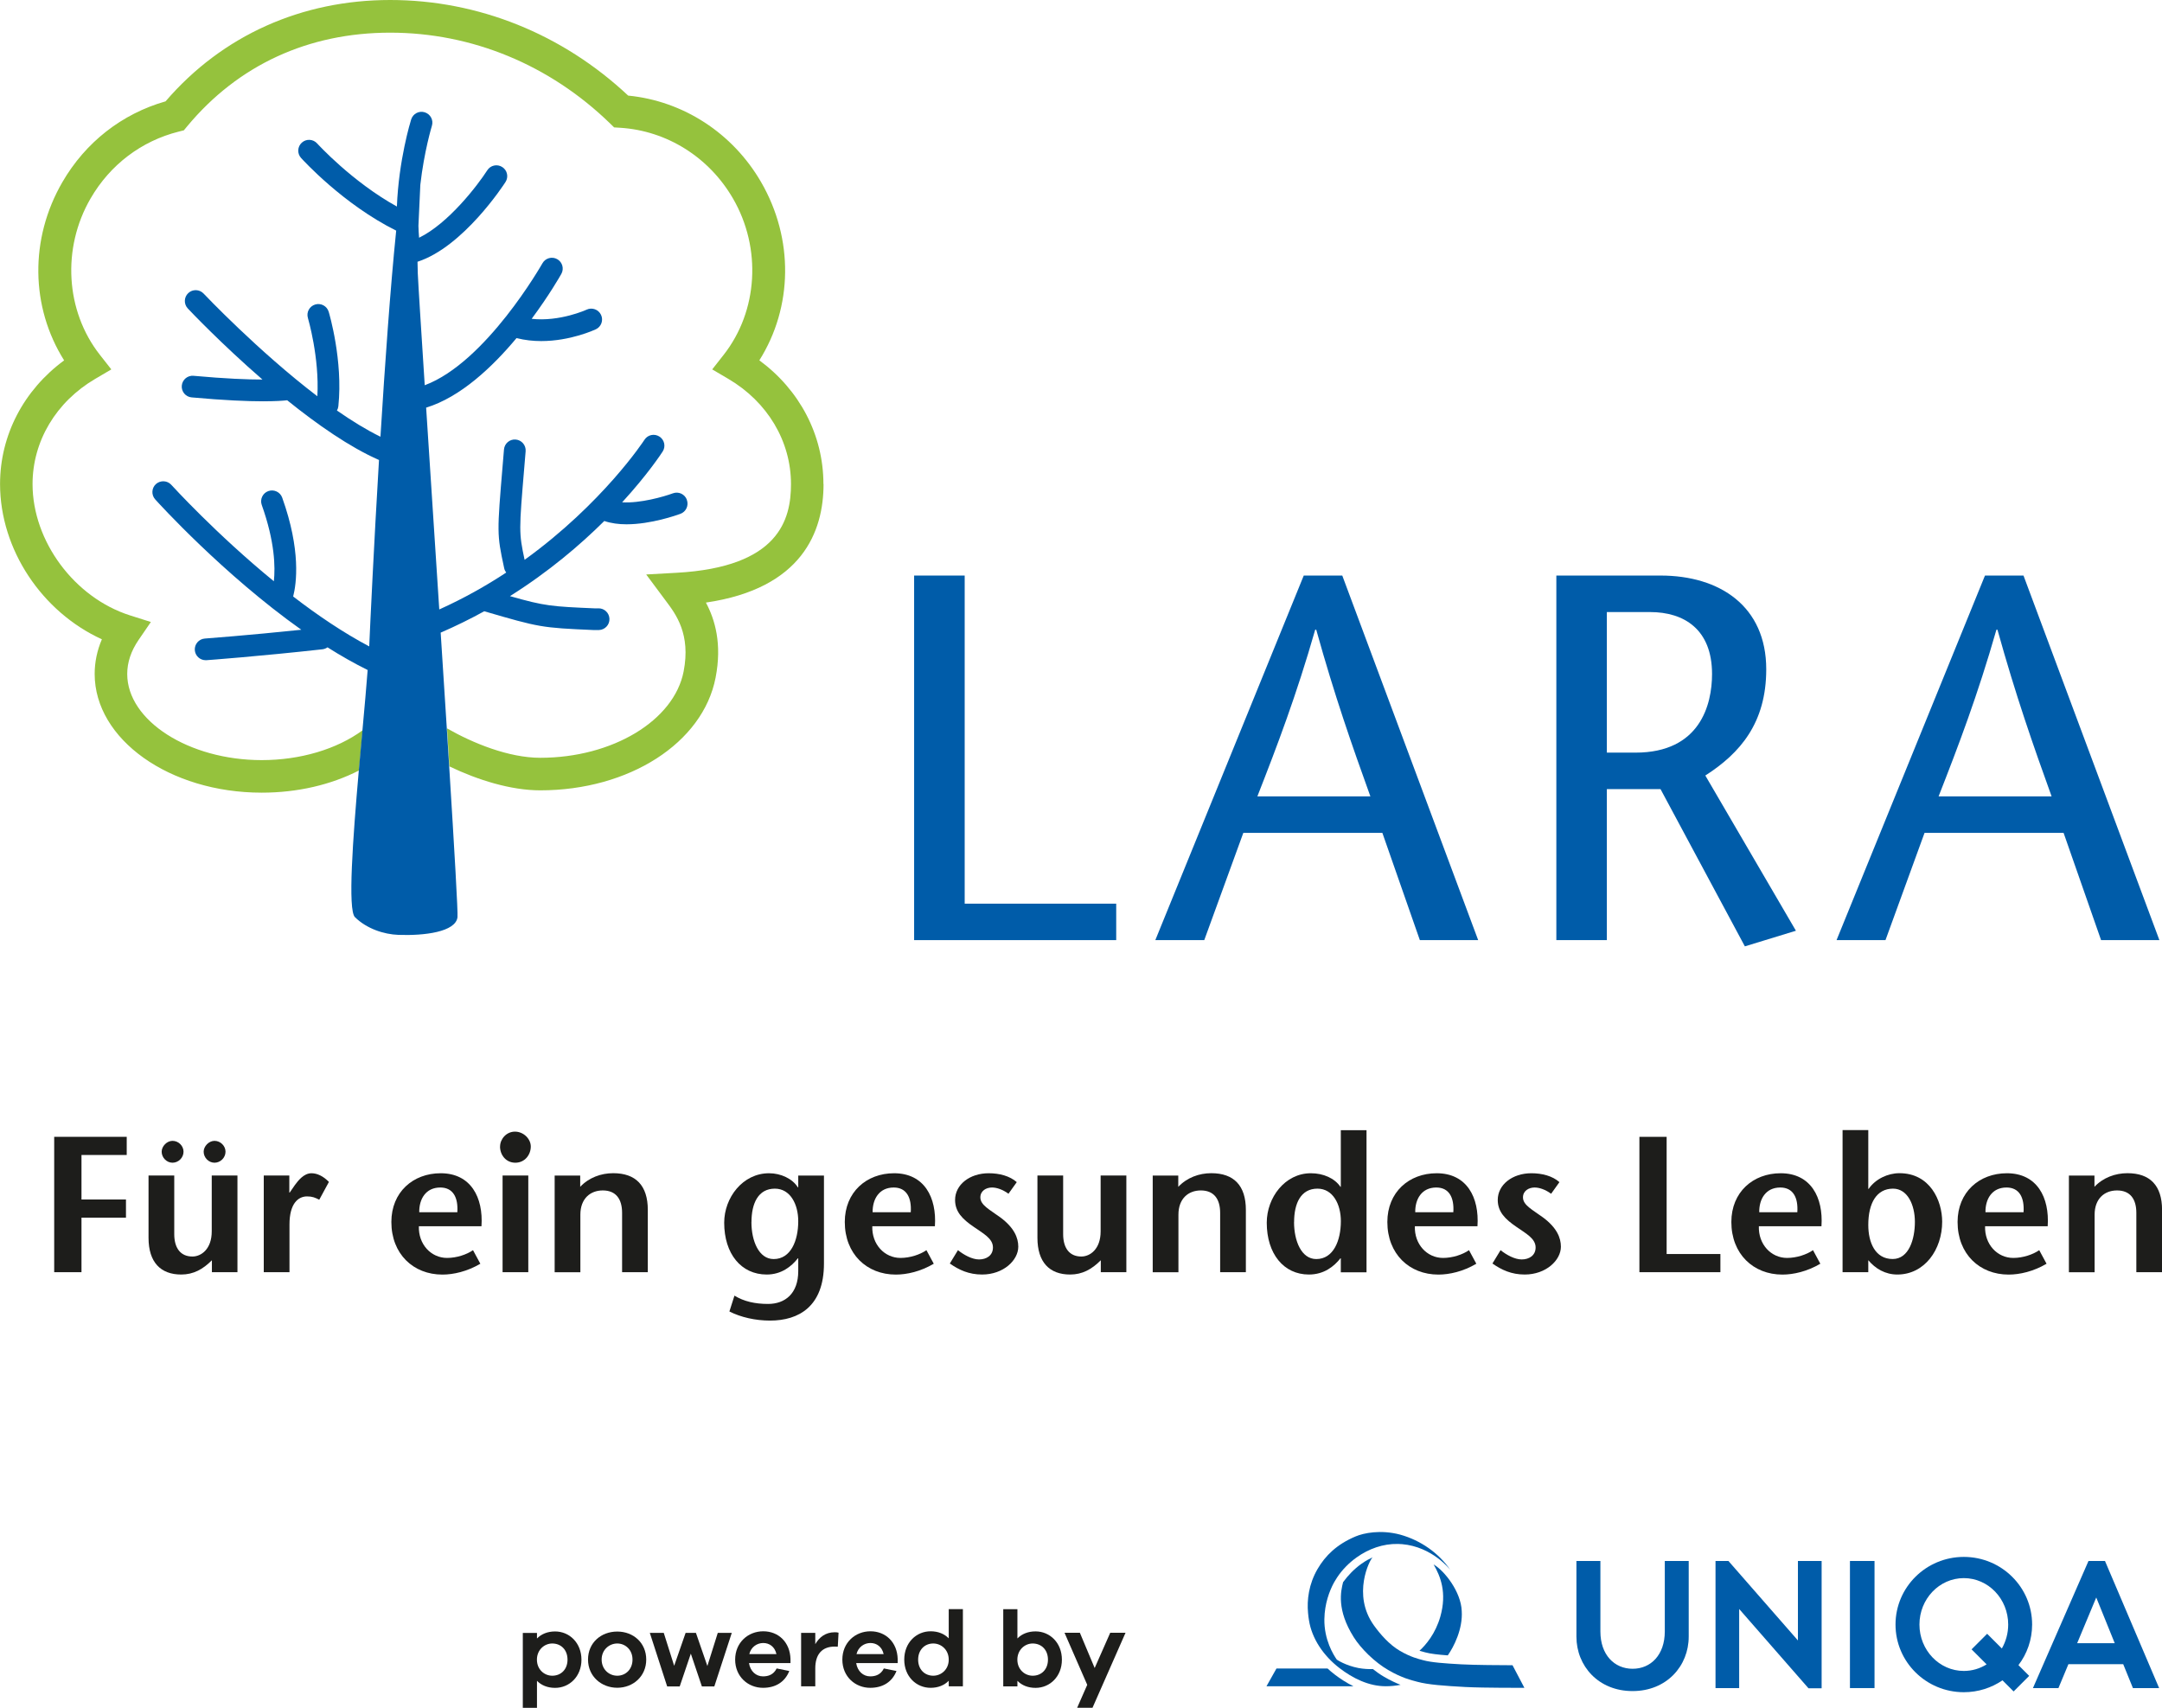 <?xml version="1.0" encoding="UTF-8"?>
<svg xmlns="http://www.w3.org/2000/svg" id="Layer_1" data-name="Layer 1" viewBox="0 0 398.52 314.79">
  <defs>
    <style>
      .cls-1 {
        fill: none;
      }

      .cls-1, .cls-2, .cls-3, .cls-4, .cls-5 {
        stroke-width: 0px;
      }

      .cls-2 {
        fill-rule: evenodd;
      }

      .cls-2, .cls-5 {
        fill: #005ca9;
      }

      .cls-3 {
        fill: #1d1d1b;
      }

      .cls-4 {
        fill: #95c23d;
      }
    </style>
  </defs>
  <g>
    <path class="cls-5" d="m168.51,106.09h9.31v60.48h27.93v6.72h-37.25v-67.2Z"></path>
    <path class="cls-5" d="m247.42,106.09l25.05,67.2h-10.75l-6.91-19.77h-25.63l-7.2,19.77h-9.02l27.36-67.2h7.1Zm5.18,40.7c-3.36-9.31-6.62-18.62-9.98-30.72h-.19c-3.46,12.1-7.01,21.41-10.66,30.72h20.83Z"></path>
    <path class="cls-5" d="m286.88,106.09h19.2c10.94,0,19.49,5.66,19.49,17.28,0,9.89-4.8,15.46-11.23,19.58l16.7,28.61-9.41,2.88-15.55-28.99h-9.89v27.84h-9.31v-67.2Zm9.31,32.64h5.28c11.9,0,14.11-8.83,14.11-14.49,0-8.26-5.18-11.42-11.42-11.42h-7.97v25.92Z"></path>
    <path class="cls-5" d="m372.99,106.09l25.05,67.2h-10.75l-6.91-19.77h-25.63l-7.2,19.77h-9.02l27.36-67.2h7.1Zm5.18,40.7c-3.36-9.31-6.62-18.62-9.98-30.72h-.19c-3.46,12.1-7.01,21.41-10.66,30.72h20.83Z"></path>
  </g>
  <g>
    <path class="cls-3" d="m23.36,212.9h-8.34v8.2h8.2v3.35h-8.2v10.05h-5.03v-24.95h13.37v3.35Z"></path>
    <path class="cls-3" d="m39.07,232.29c-1.67,1.68-3.42,2.64-5.67,2.64-3.81,0-6.02-2.28-6.02-6.77v-11.48h4.74v10.8c0,2.5,1.1,4.13,3.35,4.13,1.64,0,3.56-1.39,3.56-4.63v-10.3h4.74v17.82h-4.71v-2.21Zm-5.24-20c0,1.1-.93,2.03-2.03,2.03s-2-.96-2-2.03c0-1,.96-2,2-2,1.11,0,2.03.93,2.03,2Zm7.74,0c0,1.1-.93,2.03-2.03,2.03s-2-.96-2-2.03c0-1,.96-2,2-2,1.1,0,2.03.93,2.03,2Z"></path>
    <path class="cls-3" d="m53.33,219.82h.07l.96-1.39c.57-.75,1.6-2.17,3.06-2.17,1.07,0,2.21.57,3.21,1.6l-1.78,3.28c-.78-.39-1.28-.61-2.25-.61-1.64,0-3.24,1.32-3.24,5.17v8.8h-4.74v-17.82h4.71v3.14Z"></path>
    <path class="cls-3" d="m77.21,226.02c-.11,3.35,2.25,5.85,5.2,5.85,1.75,0,3.6-.61,4.78-1.43l1.35,2.5c-2.42,1.43-4.96,2-6.99,2-5.38,0-9.41-3.81-9.41-9.7,0-5.49,3.99-8.98,9.09-8.98,5.56,0,7.88,4.46,7.52,9.77h-11.55Zm7.09-2.57c.18-2.71-.78-4.56-3.14-4.56-2.71,0-3.92,2.17-3.88,4.56h7.02Z"></path>
    <path class="cls-3" d="m92.18,211.33c0-1.35,1.14-2.74,2.74-2.74s2.92,1.35,2.92,2.74c0,1.53-1.1,2.99-2.85,2.99s-2.82-1.46-2.82-2.99Zm5.2,5.35v17.82h-4.74v-17.82h4.74Z"></path>
    <path class="cls-3" d="m106.93,218.78c1.6-1.71,3.85-2.53,6.1-2.53,4.17,0,6.38,2.28,6.38,6.77v11.48h-4.74v-10.94c0-2.5-1.1-4.13-3.56-4.13-2.32,0-4.13,1.53-4.13,4.46v10.62h-4.74v-17.82h4.71v2.1Z"></path>
    <path class="cls-3" d="m151.88,232.9c0,7.91-4.63,10.52-9.95,10.52-2.67,0-5.38-.61-7.48-1.68l.93-2.92c1.75,1.07,3.78,1.53,6.2,1.53,3.14,0,5.56-1.92,5.56-6.06v-2.35h-.07c-1.18,1.5-3.03,2.99-5.74,2.99-4.74,0-7.84-3.85-7.84-9.55,0-4.63,3.42-9.12,8.27-9.12,2.17,0,4.31,1,5.31,2.6h.07v-2.17h4.74v16.22Zm-13.37-7.63c0,3.46,1.36,6.81,4.1,6.81,3.17,0,4.53-3.42,4.53-6.99,0-3.1-1.46-5.99-4.31-5.99-3.07,0-4.31,2.71-4.31,6.17Z"></path>
    <path class="cls-3" d="m160.79,226.02c-.11,3.35,2.25,5.85,5.2,5.85,1.75,0,3.6-.61,4.78-1.43l1.35,2.5c-2.42,1.43-4.95,2-6.99,2-5.38,0-9.41-3.81-9.41-9.7,0-5.49,3.99-8.98,9.09-8.98,5.56,0,7.88,4.46,7.52,9.77h-11.55Zm7.09-2.57c.18-2.71-.79-4.56-3.14-4.56-2.71,0-3.92,2.17-3.89,4.56h7.02Z"></path>
    <path class="cls-3" d="m185.88,220.03c-1.07-.78-2.17-1.14-3.03-1.14-1.07,0-2.14.61-2.14,1.82,0,1.43,1.71,2.25,3.71,3.71,2.53,1.89,3.28,3.74,3.28,5.38,0,2.5-2.74,5.13-6.67,5.13-2.46,0-4.28-.86-5.95-2.03l1.5-2.46c1.07.86,2.6,1.71,3.88,1.71,1.36,0,2.57-.71,2.57-2.21,0-1.68-1.85-2.6-3.56-3.81-2.03-1.39-3.42-2.74-3.42-4.95,0-2.82,2.71-4.92,6.2-4.92,1.96,0,3.88.5,5.17,1.64l-1.53,2.14Z"></path>
    <path class="cls-3" d="m202.92,232.29c-1.67,1.68-3.42,2.64-5.67,2.64-3.81,0-6.02-2.28-6.02-6.77v-11.48h4.74v10.8c0,2.5,1.1,4.13,3.35,4.13,1.64,0,3.56-1.39,3.56-4.63v-10.3h4.74v17.82h-4.71v-2.21Z"></path>
    <path class="cls-3" d="m217.18,218.78c1.6-1.71,3.85-2.53,6.09-2.53,4.17,0,6.38,2.28,6.38,6.77v11.48h-4.74v-10.94c0-2.5-1.11-4.13-3.56-4.13-2.32,0-4.13,1.53-4.13,4.46v10.62h-4.74v-17.82h4.71v2.1Z"></path>
    <path class="cls-3" d="m247.15,231.94h-.07c-1.18,1.5-3.03,2.99-5.81,2.99-4.67,0-7.77-3.85-7.77-9.55,0-4.63,3.35-9.12,8.13-9.12,2.32,0,4.38.93,5.45,2.5h.07v-10.44h4.74v26.2h-4.74v-2.57Zm-8.62-6.67c0,3.46,1.35,6.81,4.1,6.81,3.17,0,4.53-3.42,4.53-6.99,0-3.1-1.46-5.99-4.31-5.99-3.07,0-4.31,2.71-4.31,6.17Z"></path>
    <path class="cls-3" d="m260.8,226.02c-.11,3.35,2.25,5.85,5.2,5.85,1.75,0,3.6-.61,4.78-1.43l1.35,2.5c-2.42,1.43-4.96,2-6.99,2-5.38,0-9.41-3.81-9.41-9.7,0-5.49,3.99-8.98,9.09-8.98,5.56,0,7.88,4.46,7.52,9.77h-11.55Zm7.09-2.57c.18-2.71-.78-4.56-3.14-4.56-2.71,0-3.92,2.17-3.88,4.56h7.02Z"></path>
    <path class="cls-3" d="m285.9,220.03c-1.07-.78-2.17-1.14-3.03-1.14-1.07,0-2.14.61-2.14,1.82,0,1.43,1.71,2.25,3.71,3.71,2.53,1.89,3.28,3.74,3.28,5.38,0,2.5-2.75,5.13-6.67,5.13-2.46,0-4.28-.86-5.95-2.03l1.5-2.46c1.07.86,2.6,1.71,3.89,1.71,1.35,0,2.57-.71,2.57-2.21,0-1.68-1.85-2.6-3.56-3.81-2.03-1.39-3.42-2.74-3.42-4.95,0-2.82,2.71-4.92,6.2-4.92,1.96,0,3.89.5,5.17,1.64l-1.53,2.14Z"></path>
    <path class="cls-3" d="m302.18,209.55h5.03v21.6h9.91v3.35h-14.93v-24.95Z"></path>
    <path class="cls-3" d="m324.21,226.02c-.11,3.35,2.25,5.85,5.2,5.85,1.75,0,3.6-.61,4.78-1.43l1.35,2.5c-2.42,1.43-4.96,2-6.99,2-5.38,0-9.41-3.81-9.41-9.7,0-5.49,3.99-8.98,9.09-8.98,5.56,0,7.88,4.46,7.52,9.77h-11.55Zm7.09-2.57c.18-2.71-.78-4.56-3.14-4.56-2.71,0-3.92,2.17-3.88,4.56h7.02Z"></path>
    <path class="cls-3" d="m339.64,208.3h4.74v10.84h.07c1.25-1.82,3.53-2.89,5.67-2.89,5.63,0,7.88,5.03,7.88,8.95,0,5.1-3.21,9.73-8.27,9.73-2.21,0-4.03-1.07-5.35-2.64v2.21h-4.74v-26.2Zm4.74,17.5c0,3.24,1.28,6.27,4.49,6.27,3.03,0,4.1-3.71,4.1-6.84s-1.35-6.13-4.03-6.13c-2.99,0-4.56,2.6-4.56,6.7Z"></path>
    <path class="cls-3" d="m365.91,226.02c-.11,3.35,2.25,5.85,5.2,5.85,1.75,0,3.6-.61,4.78-1.43l1.35,2.5c-2.42,1.43-4.96,2-6.99,2-5.38,0-9.41-3.81-9.41-9.7,0-5.49,3.99-8.98,9.09-8.98,5.56,0,7.88,4.46,7.52,9.77h-11.55Zm7.09-2.57c.18-2.71-.78-4.56-3.14-4.56-2.71,0-3.92,2.17-3.88,4.56h7.02Z"></path>
    <path class="cls-3" d="m386.05,218.78c1.6-1.71,3.85-2.53,6.1-2.53,4.17,0,6.38,2.28,6.38,6.77v11.48h-4.74v-10.94c0-2.5-1.1-4.13-3.56-4.13-2.32,0-4.13,1.53-4.13,4.46v10.62h-4.74v-17.82h4.71v2.1Z"></path>
  </g>
  <g>
    <path class="cls-5" d="m290.59,287.73h4.41v13c0,4.29,2.57,6.87,5.94,6.87s5.93-2.58,5.93-6.87v-13h4.41v13.94c0,5.41-4.06,10.04-10.35,10.04s-10.35-4.62-10.35-10.04v-13.94Z"></path>
    <polygon class="cls-5" points="335.78 311.2 335.78 287.73 331.41 287.73 331.41 302.38 318.6 287.73 316.22 287.73 316.22 311.16 320.58 311.16 320.58 296.58 333.36 311.2 335.78 311.2"></polygon>
    <rect class="cls-5" x="341" y="287.73" width="4.53" height="23.43"></rect>
    <path class="cls-2" d="m374.58,299.45c0-6.89-5.64-12.47-12.59-12.47s-12.59,5.58-12.59,12.47,5.64,12.47,12.59,12.47c2.65,0,5.1-.81,7.13-2.19l2.05,2.05,2.87-2.87-1.98-1.98c1.58-2.08,2.52-4.67,2.52-7.48Zm-12.59,8.55c-4.51,0-8.18-3.83-8.18-8.55s3.66-8.56,8.18-8.56,8.18,3.83,8.18,8.56c0,1.61-.43,3.12-1.17,4.41l-2.71-2.71-2.87,2.87,2.77,2.77c-1.23.77-2.66,1.21-4.19,1.21Z"></path>
    <path class="cls-5" d="m393.16,311.16h4.83l-9.98-23.43h-3.04l-10.24,23.43h4.7l1.84-4.41h10.1l1.79,4.41Zm-10.28-8.27l3.52-8.43,3.41,8.43h-6.93Z"></path>
  </g>
  <g>
    <path class="cls-5" d="m249.48,310.82h-16.03l1.84-3.27h9.42c.41.38.84.74,1.29,1.09,1.06.81,2.23,1.57,3.49,2.19Z"></path>
    <path class="cls-5" d="m253.01,287.06c-.52.43-3.83,6.87.24,12.54,1.15,1.6,2.83,3.55,4.79,4.69,2.05,1.19,3.41,1.49,4.29,1.73,1.54.42,3.94.59,7.02.76,2.5.14,7.61.16,8.5.16h.95s2.19,4.17,2.19,4.17c0,0-7.43.03-10.88-.15-3.88-.21-6.9-.43-8.84-.96-1.1-.3-2.83-.68-5.4-2.18-2.48-1.44-5.02-3.95-6.34-6.05-3.18-5.06-2.38-8.46-1.96-10.13.91-1.26,2.08-2.46,3.34-3.36.92-.66,1.49-.92,2.1-1.22Z"></path>
    <path class="cls-5" d="m258.15,310.56c-.94.18-1.86.26-2.72.26-3.14,0-6.1-1.48-8.54-3.36-2.93-2.26-5.07-5.39-5.61-8.81-.08-.4-.11-.8-.17-1.36-.22-2.34.12-5.28,1.76-8.09,1.42-2.43,3.53-4.54,7.02-6,1.45-.61,4.57-1.29,8.19-.33,3.8,1.05,7.12,3.4,9.25,6.5,0,0-3.27-4.26-8.88-4.74-.25-.02-.51-.04-.76-.04-2.77-.06-5.41.9-7.62,2.48-1.41,1-2.65,2.26-3.61,3.71-.05.08-.22.33-.45.73l-.07.12c-.05.09-.1.18-.15.27-.68,1.3-1.63,3.63-1.67,6.57-.05,3.79,1.65,6.52,2.29,7.44.02.02,1.6,1.09,3.99,1.55.97.18,1.88.22,2.66.19.66.53,1.35,1.01,2.07,1.43,1.16.67,2.16,1.14,3.02,1.47Z"></path>
    <path class="cls-5" d="m264.26,288.37c2.07,1.23,5.04,5.07,5.18,8.57.22,3.34-1.46,6.6-2.57,8.19-1.81-.13-3.18-.29-4.14-.55-.3-.08-.65-.17-1.08-.3,1.19-1.09,2.95-3.15,3.85-6.31,1.24-4.41.02-7.41-1.24-9.6Z"></path>
  </g>
  <path class="cls-1" d="m60.4,119.29c-.27.19-.58.32-.93.36-11.42,1.27-21.29,2-21.39,2.01-.05,0-.1,0-.15,0-1.04,0-1.92-.8-1.99-1.85-.08-1.1.75-2.06,1.85-2.14.09,0,7.98-.59,17.78-1.62-14.39-10.21-26.31-23.33-26.94-24.04-.74-.82-.67-2.08.15-2.82.82-.74,2.08-.67,2.83.15.12.14,8.2,9.03,18.9,17.77.28-2.59.19-7.29-2.23-14.06-.37-1.04.17-2.19,1.21-2.56,1.04-.37,2.18.17,2.56,1.21,3.47,9.73,2.63,15.84,2.02,18.22,4.46,3.43,9.24,6.68,14.02,9.2.19-4.38.85-18.43,1.8-34.36-5.43-2.38-11.43-6.57-16.92-11.01-.81.09-2.21.19-4.47.19-2.86,0-7.07-.16-13.15-.72-1.1-.1-1.91-1.07-1.81-2.17.1-1.1,1.07-1.91,2.17-1.81,5.94.54,10,.69,12.7.69-7.55-6.55-13.31-12.62-13.76-13.1-.76-.8-.72-2.07.08-2.83.8-.76,2.07-.72,2.83.08.14.15,10.11,10.66,20.97,18.93.4-7.17-1.72-14.35-1.74-14.42-.32-1.06.28-2.17,1.34-2.49,1.06-.32,2.17.28,2.49,1.34.11.36,2.66,9.01,1.78,17.41-.03.29-.13.55-.26.79,2.72,1.9,5.44,3.57,8.02,4.83.82-13.31,1.82-27.41,2.9-37.99-9.77-4.85-17.22-13.04-17.54-13.4-.74-.82-.67-2.08.15-2.82s2.08-.67,2.82.15c.07.08,6.42,7.05,14.7,11.63.34-8.53,2.52-15.68,2.63-16.05.33-1.05,1.45-1.65,2.5-1.32,1.05.33,1.65,1.45,1.32,2.5-.02.07-1.44,4.73-2.13,10.86-.1,2.4-.24,5.02-.35,7.57.02.73.06,1.46.12,2.19,5.4-2.64,10.78-9.64,12.57-12.43.6-.93,1.84-1.2,2.76-.6.93.6,1.2,1.83.6,2.76-.32.5-7.77,11.95-16.22,14.7,0,.75.02,1.47.05,2.12.1,2.24.59,10.04,1.28,20.64,11.31-4.2,21.6-22.29,21.7-22.48.54-.96,1.76-1.31,2.72-.76.96.54,1.3,1.76.76,2.72-.2.35-2.23,3.92-5.47,8.28,5.17.57,10.07-1.66,10.13-1.69,1-.47,2.19-.03,2.66.96s.04,2.19-.96,2.66c-.25.12-4.69,2.17-10.07,2.17-1.47,0-3.01-.17-4.55-.55-4.46,5.35-10.34,10.89-16.66,12.82.71,10.92,1.57,24.15,2.42,37.2,4.5-2.04,8.62-4.36,12.34-6.8-.17-.23-.3-.49-.37-.79l-.05-.23c-1.3-6.05-1.28-6.29-.22-18.92l.23-2.75c.09-1.1,1.06-1.93,2.16-1.83,1.1.09,1.92,1.06,1.83,2.16l-.23,2.75c-1,11.9-1.03,12.26.04,17.26,14.44-10.42,21.99-21.96,22.09-22.12.6-.93,1.83-1.2,2.76-.6.93.6,1.2,1.83.6,2.76-.24.38-2.74,4.2-7.47,9.36,3.32.2,7.67-1.04,9.36-1.66,1.04-.38,2.19.15,2.57,1.19.38,1.04-.15,2.19-1.19,2.57-.68.25-5.41,1.93-9.94,1.93-1.43,0-2.83-.17-4.09-.61-4.43,4.4-10.23,9.35-17.39,13.85,6.49,1.85,7.66,1.91,15.76,2.26,0,0,.37,0,.51-.01,1.1-.04,2.03.83,2.07,1.93.04,1.1-.83,2.03-1.93,2.07-.13,0-.39.01-.76.01h-.28c-9.59-.42-9.9-.49-20.11-3.46-2.53,1.39-5.2,2.72-8.03,3.94.39,6.07.78,12.04,1.13,17.65,4.76,2.72,11.36,5.42,17.18,5.42,13.3,0,24.66-6.84,26.43-15.91,1.34-6.88-1.43-10.56-3.26-12.99l-3.64-4.89,5.58-.31c18.92-1.04,21.11-9.83,21.11-16.35,0-7.89-4.32-15.15-11.56-19.4l-2.96-1.74,2.12-2.7c6.33-8.06,7.02-19.64,1.71-28.8-4.42-7.63-12.2-12.51-20.8-13.04l-1.11-.07-.79-.77c-11.1-10.76-25.48-16.69-40.49-16.69s-28.01,5.97-37.41,17.25l-.62.75-.95.24c-6.87,1.73-12.64,6.11-16.25,12.33-5.31,9.16-4.62,20.73,1.71,28.8l2.12,2.7-2.96,1.74c-7.24,4.25-11.56,11.51-11.56,19.4,0,10.54,7.72,20.95,17.96,24.2l3.85,1.22-2.28,3.33c-1.38,2.02-2.08,4.12-2.08,6.25,0,8.61,11.35,15.88,24.79,15.88,7.09,0,13.84-2.01,18.6-5.5.38-4.19.73-8.07.96-11.11-2.48-1.22-4.96-2.64-7.4-4.18Z"></path>
  <path class="cls-4" d="m151.78,89.21c0-9-4.36-17.31-11.81-22.79,6.18-9.82,6.38-22.39.32-32.86-5.24-9.04-14.34-14.94-24.5-15.94C103.67,6.25,88.13,0,71.91,0s-30.88,6.45-41.39,18.68c-8.04,2.29-14.76,7.54-19.02,14.89-6.07,10.47-5.86,23.03.32,32.86-7.45,5.47-11.81,13.79-11.81,22.79,0,12.06,7.71,23.57,18.77,28.62-.88,2.06-1.33,4.2-1.33,6.39,0,12.06,13.81,21.88,30.79,21.88,6.57,0,12.75-1.44,17.93-4.09.22-2.51.45-5.02.67-7.41-4.76,3.5-11.51,5.5-18.6,5.5-13.44,0-24.79-7.27-24.79-15.88,0-2.13.7-4.23,2.08-6.25l2.28-3.33-3.85-1.22c-10.24-3.26-17.96-13.66-17.96-24.2,0-7.89,4.32-15.15,11.56-19.4l2.96-1.74-2.12-2.7c-6.33-8.07-7.02-19.64-1.71-28.8,3.6-6.22,9.37-10.6,16.25-12.33l.95-.24.62-.75c9.39-11.29,22.33-17.25,37.41-17.25s29.39,5.93,40.49,16.69l.79.77,1.11.07c8.6.54,16.38,5.41,20.8,13.04,5.31,9.16,4.62,20.73-1.71,28.8l-2.12,2.7,2.96,1.74c7.24,4.25,11.56,11.51,11.56,19.4,0,6.52-2.19,15.31-21.11,16.35l-5.58.31,3.64,4.89c1.83,2.43,4.6,6.11,3.26,12.99-1.77,9.07-13.13,15.91-26.43,15.91-5.82,0-12.43-2.7-17.18-5.42.15,2.41.3,4.75.44,7.01,5.23,2.51,11.31,4.41,16.74,4.41,16.38,0,29.98-8.73,32.32-20.76,1.22-6.25-.11-10.71-1.78-13.85,17.76-2.6,21.68-13.1,21.68-21.84Z"></path>
  <path class="cls-5" d="m126.61,92.12c-.38-1.04-1.53-1.57-2.57-1.19-1.68.62-6.03,1.87-9.36,1.66,4.73-5.16,7.22-8.98,7.47-9.36.6-.93.33-2.17-.6-2.76-.93-.6-2.17-.33-2.76.6-.1.16-7.65,11.69-22.09,22.12-1.07-5-1.04-5.36-.04-17.26l.23-2.75c.09-1.1-.73-2.07-1.83-2.16-1.1-.1-2.07.73-2.16,1.83l-.23,2.75c-1.06,12.62-1.08,12.87.22,18.92l.05.23c.06.3.2.56.37.79-3.72,2.45-7.84,4.77-12.34,6.8-.85-13.05-1.71-26.28-2.42-37.2,6.32-1.93,12.2-7.47,16.66-12.82,1.54.39,3.08.55,4.55.55,5.38,0,9.83-2.06,10.07-2.17,1-.47,1.43-1.66.96-2.66s-1.66-1.43-2.66-.96c-.06.03-4.95,2.26-10.13,1.69,3.24-4.36,5.27-7.92,5.47-8.28.54-.96.2-2.18-.76-2.72-.96-.54-2.18-.2-2.72.76-.11.19-10.39,18.27-21.7,22.48-.68-10.6-1.18-18.4-1.28-20.64-.03-.65-.04-1.37-.05-2.12,8.46-2.75,15.9-14.2,16.22-14.7.6-.93.33-2.17-.6-2.76-.93-.6-2.17-.33-2.76.6-1.79,2.79-7.16,9.79-12.57,12.43-.06-.73-.1-1.46-.12-2.19.11-2.55.25-5.18.35-7.57.69-6.12,2.11-10.79,2.13-10.86.33-1.06-.26-2.17-1.32-2.5-1.05-.33-2.17.26-2.5,1.32-.12.37-2.3,7.52-2.63,16.05-8.28-4.58-14.63-11.55-14.7-11.63-.74-.82-2-.89-2.82-.15s-.89,2-.15,2.82c.32.35,7.77,8.55,17.54,13.4-1.08,10.57-2.08,24.67-2.9,37.99-2.58-1.26-5.29-2.93-8.02-4.83.14-.24.23-.5.26-.79.88-8.4-1.67-17.05-1.78-17.41-.32-1.06-1.43-1.66-2.49-1.34-1.06.32-1.66,1.43-1.34,2.49.02.08,2.14,7.25,1.74,14.42-10.86-8.27-20.82-18.77-20.97-18.93-.76-.8-2.03-.84-2.83-.08-.8.76-.84,2.02-.08,2.83.45.48,6.21,6.55,13.76,13.1-2.7,0-6.77-.15-12.7-.69-1.1-.1-2.07.71-2.17,1.81-.1,1.1.71,2.07,1.81,2.17,6.08.55,10.29.72,13.15.72,2.26,0,3.66-.1,4.47-.19,5.49,4.43,11.5,8.63,16.92,11.01-.95,15.93-1.61,29.99-1.8,34.36-4.77-2.52-9.56-5.77-14.02-9.2.61-2.38,1.46-8.5-2.02-18.22-.37-1.04-1.52-1.58-2.56-1.21-1.04.37-1.58,1.52-1.21,2.56,2.42,6.77,2.51,11.46,2.23,14.06-10.7-8.75-18.77-17.64-18.9-17.77-.74-.82-2-.88-2.83-.15-.82.74-.88,2-.15,2.82.63.7,12.55,13.83,26.94,24.04-9.8,1.03-17.69,1.61-17.78,1.62-1.1.08-1.93,1.04-1.85,2.14.08,1.05.95,1.85,1.99,1.85.05,0,.1,0,.15,0,.1,0,9.97-.74,21.39-2.01.35-.04.66-.17.93-.36,2.44,1.54,4.92,2.96,7.4,4.18-.23,3.05-.58,6.92-.96,11.11-.22,2.4-.44,4.9-.67,7.41-1.11,12.7-2.06,25.72-.71,27.04,2.19,2.15,5.36,3.16,7.98,3.26,4.79.18,10.59-.53,10.92-3.26.1-.87-.56-12.31-1.53-27.79-.14-2.26-.29-4.6-.44-7.01-.36-5.61-.74-11.58-1.13-17.65,2.82-1.22,5.49-2.54,8.03-3.94,10.21,2.98,10.52,3.04,20.11,3.46h.28c.36,0,.63,0,.76,0,1.1-.04,1.97-.96,1.93-2.07-.04-1.1-.96-1.97-2.07-1.93-.15,0-.51.01-.51.01-8.1-.35-9.27-.41-15.76-2.26,7.16-4.5,12.96-9.45,17.39-13.85,1.25.43,2.66.61,4.09.61,4.53,0,9.26-1.68,9.94-1.93,1.04-.38,1.57-1.53,1.19-2.57Z"></path>
  <g>
    <path class="cls-3" d="m107.18,305.92c0,3.12-2.23,5.2-4.86,5.2-1.38,0-2.53-.47-3.34-1.3v4.98h-2.61v-13.81h2.61v1.03c.81-.83,1.96-1.3,3.34-1.3,2.63,0,4.86,2.09,4.86,5.22Zm-2.57,0c0-1.82-1.21-2.98-2.81-2.98-1.46,0-2.83,1.17-2.83,2.98s1.36,2.96,2.83,2.96c1.6,0,2.81-1.15,2.81-2.96Z"></path>
    <path class="cls-3" d="m119.12,305.9c0,3.1-2.43,5.2-5.34,5.2s-5.39-2.09-5.39-5.2,2.41-5.16,5.39-5.16,5.34,2.09,5.34,5.16Zm-2.53,0c0-1.8-1.32-2.96-2.81-2.96s-2.88,1.17-2.88,2.96,1.34,2.98,2.88,2.98,2.81-1.17,2.81-2.98Z"></path>
    <path class="cls-3" d="m132.3,300.98h2.59l-3.22,9.88h-2.29l-2.04-6.05-2.05,6.05h-2.31l-3.2-9.88h2.57l1.92,6.07,2.11-6.07h1.9l2.11,6.11,1.92-6.11Z"></path>
    <path class="cls-3" d="m145.71,306.55h-7.65c.24,1.52,1.3,2.45,2.59,2.45.95,0,1.94-.3,2.51-1.46l2.33.47c-.83,2.08-2.59,3.1-4.84,3.1-2.77,0-5.14-2.07-5.14-5.2s2.37-5.22,5.18-5.22,4.94,2.02,5.02,5.12v.73Zm-7.59-1.66h5c-.3-1.34-1.28-2.04-2.43-2.04s-2.25.73-2.57,2.04Z"></path>
    <path class="cls-3" d="m154.57,300.94l-.14,2.59c-.18-.02-.39-.02-.57-.02-2.33,0-3.58,1.42-3.58,4.01v3.32h-2.61v-9.86h2.61v2.08c.73-1.26,1.88-2.19,3.58-2.19.26,0,.45,0,.71.08Z"></path>
    <path class="cls-3" d="m165.47,306.55h-7.65c.24,1.52,1.3,2.45,2.59,2.45.95,0,1.94-.3,2.51-1.46l2.33.47c-.83,2.08-2.59,3.1-4.84,3.1-2.77,0-5.14-2.07-5.14-5.2s2.37-5.22,5.18-5.22,4.94,2.02,5.02,5.12v.73Zm-7.59-1.66h5c-.3-1.34-1.29-2.04-2.43-2.04s-2.25.73-2.57,2.04Z"></path>
    <path class="cls-3" d="m174.88,296.61h2.61v14.23h-2.61v-1.03c-.81.83-1.96,1.3-3.34,1.3-2.63,0-4.86-2.07-4.86-5.2s2.23-5.22,4.86-5.22c1.38,0,2.53.47,3.34,1.3v-5.39Zm0,9.31c0-1.82-1.38-2.98-2.85-2.98-1.58,0-2.79,1.17-2.79,2.98s1.21,2.96,2.79,2.96c1.46,0,2.85-1.15,2.85-2.96Z"></path>
    <path class="cls-3" d="m195.74,305.92c0,3.12-2.23,5.2-4.86,5.2-1.38,0-2.53-.47-3.34-1.3v1.03h-2.61v-14.23h2.61v5.39c.81-.83,1.96-1.3,3.34-1.3,2.63,0,4.86,2.09,4.86,5.22Zm-2.57,0c0-1.82-1.21-2.98-2.81-2.98-1.46,0-2.83,1.17-2.83,2.98s1.36,2.96,2.83,2.96c1.6,0,2.81-1.15,2.81-2.96Z"></path>
    <path class="cls-3" d="m204.64,300.96h2.83l-6.09,13.83h-2.83l1.86-4.23-4.19-9.6h2.83l2.73,6.5,2.87-6.5Z"></path>
  </g>
</svg>

